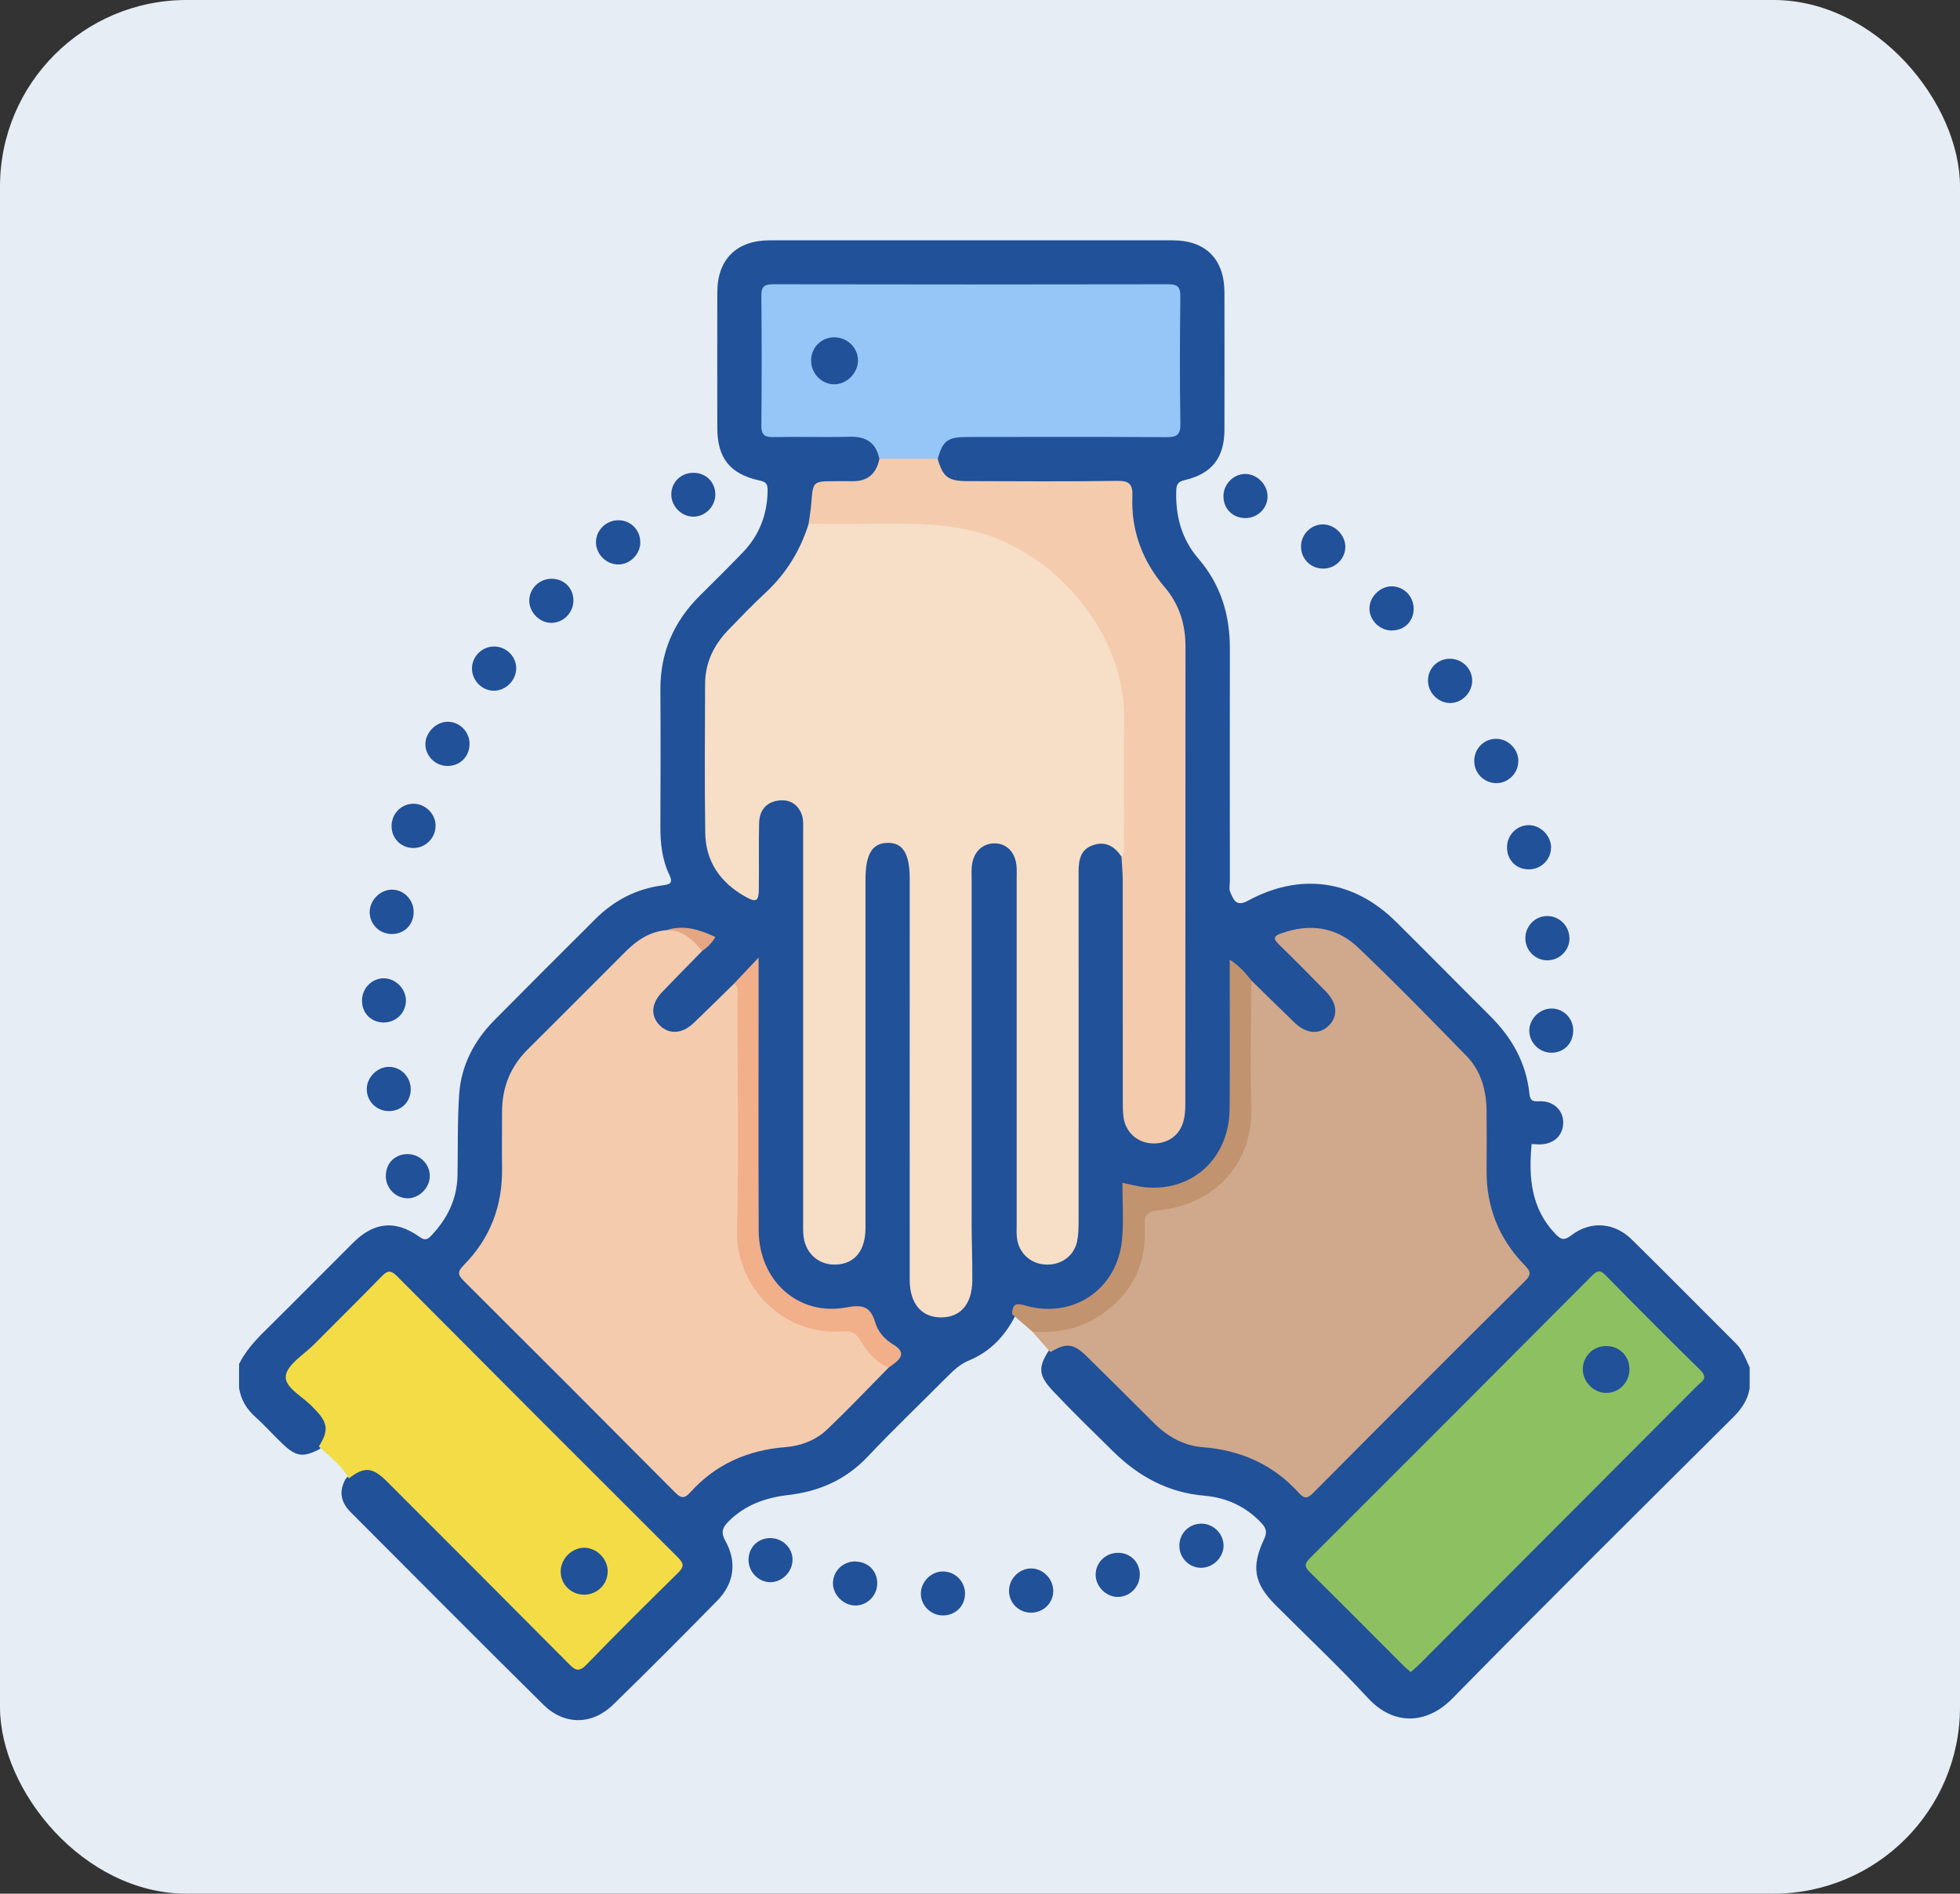 <?xml version="1.0" encoding="UTF-8"?><svg id="a" xmlns="http://www.w3.org/2000/svg" viewBox="0 0 235.45 227.5"><rect x="0" y="0" width="235.45" height="227.5" fill="#333333" stroke="none"/><defs><style>.b{fill:#f3dc45;}.c{fill:#f7dec6;}.d{fill:#f4cbad;}.e{fill:#f1af8a;}.f{fill:#e7edf4;}.g{fill:#e4a683;}.h{fill:#96c6f7;}.i{fill:#8dc061;}.j{fill:#c1936f;}.k{fill:#d0a88b;}.l{fill:#205199;}</style></defs><rect class="f" width="235.45" height="227.5" rx="22.41" ry="22.41"/><g><path class="l" d="M28.7,163.9c.79-1.59,1.96-2.87,3.21-4.1,3.53-3.48,7.01-7.02,10.53-10.52,2.49-2.48,5.06-2.74,7.92-.71,.64,.46,.94,.41,1.43-.11,1.95-2.04,3.12-4.41,3.17-7.27,.06-3.25-.02-6.5,.2-9.73,.24-3.48,1.8-6.44,4.24-8.91,4.03-4.07,8.08-8.12,12.14-12.16,2.24-2.23,4.93-3.62,8.08-4.03,.82-.11,1.28-.24,.79-1.26-.88-1.83-1.09-3.83-1.08-5.86,.02-5.43,.04-10.87,0-16.3-.04-4.5,1.59-8.27,4.77-11.41,1.72-1.7,3.44-3.41,5.12-5.15,2.01-2.09,2.98-4.61,2.99-7.53,0-.73-.21-.96-.95-1.12-3.57-.77-5.09-2.7-5.09-6.33,0-5.43-.02-10.87,0-16.3,.01-3.95,2.32-6.23,6.3-6.23,16.12,0,32.25,0,48.37,0,4,0,6.24,2.25,6.25,6.26,.01,5.49,.01,10.98,0,16.48,0,3.36-1.49,5.29-4.74,6.06-.78,.18-1.03,.46-1.05,1.27-.1,3.07,.64,5.83,2.68,8.2,2.66,3.09,3.77,6.73,3.76,10.77-.02,9.33,0,18.66,0,27.99,0,.41-.12,.88,.03,1.23,.39,.89,.68,1.87,2.12,1.09,6.34-3.44,12.7-2.53,17.81,2.52,3.78,3.74,7.5,7.53,11.27,11.28,2.59,2.57,4.33,5.57,4.74,9.25,.08,.7,.16,1.11,1.14,1.04,1.81-.12,3.05,1.17,2.93,2.75-.12,1.6-1.42,2.57-3.26,2.41-.17-.01-.34-.02-.53-.03-.37,3.95-.1,7.68,2.82,10.76,.68,.72,1.06,.89,1.96,.2,2.31-1.77,5.15-1.55,7.25,.51,4.21,4.14,8.35,8.35,12.54,12.52,.81,.81,1.15,1.86,1.62,2.85v2.48c-.22,1.46-1,2.54-2.04,3.57-11.26,11.2-22.54,22.38-33.66,33.71-3.1,3.16-7.09,3.28-10.14-.03-3.56-3.86-7.4-7.46-11.11-11.18-2.6-2.61-2.95-4.59-1.36-7.96,.37-.79,.23-1.29-.32-1.88-1.87-2-4.2-3.07-6.87-3.3-4.34-.37-7.88-2.3-10.92-5.28-2.44-2.4-4.9-4.79-7.25-7.28-1.77-1.88-1.82-2.84-.54-4.85,1.8-1.34,3.31-1.27,5.03,.38,2.64,2.53,5.22,5.13,7.77,7.75,1.72,1.77,3.72,2.79,6.2,3.06,4.1,.44,7.8,1.89,10.68,4.96,.94,1,1.6,.78,2.47-.1,5.48-5.53,11-11.03,16.51-16.54,2.5-2.5,4.98-5.03,7.52-7.5,.92-.9,1.13-1.54,.15-2.63-2.78-3.1-4.18-6.75-4.15-10.98,.02-3.06,.29-6.13-.25-9.18-.32-1.82-1.11-3.34-2.4-4.63-4.21-4.22-8.39-8.47-12.66-12.63-2.13-2.07-4.75-2.8-7.67-2.02-1.34,.36-1.45,.76-.47,1.78,1.55,1.62,3.18,3.16,4.74,4.77,1.63,1.69,1.78,3.32,.47,4.67-1.2,1.23-3.17,1.13-4.76-.33-1.83-1.68-3.49-3.52-5.31-5.21-.46-.36-.74-.93-1.36-1.12-.38,.54-.19,1.14-.19,1.7-.02,4.83,.03,9.67-.02,14.5-.06,4.93-2.92,8.75-7.3,9.89-1.34,.35-2.7,.38-4.04,.13-1.19-.22-1.44,.26-1.42,1.3,.02,1.53,.07,3.06-.18,4.59-1.03,6.28-5.14,9.39-11.49,8.68-.62-.07-1.29-.39-1.78,.31-1.24,2.52-3.03,4.48-5.68,5.57-1,.41-1.78,1.13-2.54,1.89-3.2,3.22-6.49,6.36-9.61,9.66-2.62,2.77-5.8,4.17-9.49,4.6-2.77,.32-5.26,1.19-7.28,3.24-.74,.76-.85,1.34-.31,2.3,1.4,2.53,1.04,5.09-.97,7.14-4.13,4.21-8.29,8.39-12.52,12.51-2.53,2.47-5.88,2.49-8.39,0-7.76-7.67-15.45-15.41-23.16-23.14-1.19-1.2-1.43-2.52-.57-4.01,1.95-1.9,3.32-1.88,5.42,.22,6.78,6.75,13.54,13.53,20.31,20.29,.33,.33,.69,.65,1,1.01,.77,.9,1.46,.97,2.35,.07,3.35-3.41,6.74-6.79,10.15-10.15,.85-.84,.69-1.43-.08-2.21-10.92-10.89-21.82-21.79-32.71-32.71-.84-.84-1.46-.95-2.35-.05-3.31,3.37-6.65,6.71-10.02,10.02-.86,.84-.96,1.5-.03,2.34,.96,.87,1.87,1.81,2.76,2.75,1.47,1.57,1.48,3.13,.06,4.87-1.97,1.02-2.82,.92-4.4-.58-1.11-1.05-2.12-2.2-3.26-3.22-1.09-.97-1.8-2.11-2.02-3.55v-2.84Z"/><path class="l" d="M176.85,81.75c.02,1.45-1.24,2.73-2.67,2.71-1.45-.02-2.66-1.28-2.64-2.74,.02-1.42,1.14-2.55,2.57-2.58,1.49-.03,2.72,1.14,2.74,2.61Z"/><path class="l" d="M56.4,89.42c-.02,1.52-1.19,2.64-2.71,2.6-1.4-.03-2.57-1.2-2.59-2.58-.02-1.41,1.27-2.73,2.68-2.73,1.46,0,2.65,1.23,2.63,2.72Z"/><path class="l" d="M76.92,65.2c-.04,1.46-1.32,2.68-2.76,2.61-1.39-.06-2.55-1.26-2.57-2.64-.01-1.46,1.21-2.67,2.69-2.67,1.5,0,2.67,1.2,2.63,2.7Z"/><path class="l" d="M52.32,99.17c.03,1.47-1.18,2.7-2.65,2.71-1.43,0-2.57-1.08-2.63-2.51-.06-1.51,1.06-2.75,2.53-2.81,1.46-.05,2.73,1.14,2.76,2.61Z"/><path class="l" d="M182.39,91.39c.03,1.39-1.09,2.61-2.49,2.69-1.47,.08-2.74-1.06-2.8-2.54-.07-1.5,1.07-2.74,2.55-2.78,1.46-.04,2.71,1.16,2.75,2.63Z"/><path class="l" d="M62.01,80.33c-.03,1.45-1.3,2.69-2.74,2.65-1.45-.03-2.64-1.33-2.57-2.79,.07-1.39,1.24-2.52,2.64-2.52,1.49,0,2.69,1.2,2.67,2.67Z"/><path class="l" d="M49.69,109.57c0,1.54-1.14,2.66-2.66,2.64-1.43-.02-2.57-1.13-2.62-2.55-.05-1.43,1.2-2.75,2.62-2.78,1.45-.03,2.67,1.2,2.66,2.69Z"/><path class="l" d="M186.32,101.89c-.04,1.47-1.3,2.62-2.79,2.55-1.52-.06-2.57-1.25-2.49-2.8,.07-1.41,1.26-2.54,2.65-2.51,1.42,.02,2.68,1.34,2.64,2.76Z"/><path class="l" d="M49.34,130.91c-.03,1.53-1.19,2.62-2.73,2.57-1.42-.05-2.54-1.2-2.55-2.61-.02-1.43,1.27-2.72,2.69-2.7,1.45,.01,2.62,1.25,2.59,2.75Z"/><path class="l" d="M48.93,138.65c1.49-.01,2.71,1.18,2.7,2.64,0,1.43-1.31,2.71-2.72,2.67-1.39-.04-2.53-1.19-2.56-2.61-.04-1.55,1.05-2.69,2.59-2.7Z"/><path class="l" d="M167.21,75.75c-1.47,0-2.71-1.23-2.7-2.67,.01-1.42,1.34-2.69,2.75-2.64,1.41,.05,2.52,1.2,2.56,2.62,.04,1.53-1.08,2.68-2.61,2.68Z"/><path class="l" d="M158.93,68.31c-1.49,0-2.67-1.2-2.64-2.69,.02-1.42,1.16-2.58,2.56-2.62,1.42-.04,2.73,1.21,2.76,2.64,.03,1.46-1.19,2.68-2.67,2.67Z"/><path class="l" d="M188.54,112.67c.03,1.47-1.18,2.7-2.66,2.7-1.41,0-2.57-1.11-2.64-2.53-.07-1.48,1.08-2.75,2.55-2.79,1.46-.05,2.72,1.15,2.74,2.63Z"/><path class="l" d="M48.76,120.23c-.02,1.49-1.22,2.64-2.73,2.61-1.52-.04-2.6-1.21-2.54-2.75,.05-1.41,1.22-2.56,2.6-2.56,1.44,0,2.69,1.27,2.67,2.71Z"/><path class="l" d="M188.98,123.84c0,1.53-1.16,2.67-2.67,2.63-1.39-.03-2.56-1.19-2.6-2.57-.04-1.43,1.2-2.72,2.64-2.74,1.47-.02,2.65,1.18,2.64,2.68Z"/><path class="l" d="M66.29,69.53c1.53,.02,2.64,1.18,2.59,2.71-.05,1.4-1.2,2.55-2.59,2.59-1.43,.03-2.71-1.23-2.71-2.67,0-1.46,1.23-2.65,2.72-2.63Z"/><path class="l" d="M152.27,59.63c0,1.41-1.15,2.57-2.59,2.61-1.55,.04-2.72-1.1-2.71-2.64,0-1.41,1.17-2.62,2.55-2.66,1.44-.04,2.75,1.25,2.75,2.69Z"/><path class="l" d="M83.34,56.8c1.47,.02,2.57,1.12,2.59,2.57,.02,1.48-1.23,2.73-2.69,2.7-1.39-.03-2.57-1.23-2.6-2.62-.02-1.51,1.16-2.67,2.7-2.65Z"/><path class="c" d="M134.72,102.93c-.82-1.29-1.96-1.91-3.46-1.38-1.47,.52-1.69,1.79-1.69,3.18,.01,14,0,27.99,0,41.99,0,.82-.02,1.67-.19,2.46-.4,1.77-1.96,2.84-3.81,2.74-1.8-.1-3.22-1.42-3.41-3.23-.06-.53-.03-1.06-.03-1.59,0-13.82,0-27.64,0-41.46,0-.53,.03-1.07-.02-1.59-.14-1.68-1.21-2.75-2.67-2.73-1.47,.02-2.53,1.08-2.7,2.74-.05,.53-.02,1.06-.02,1.59,0,13.7,0,27.4,0,41.1,0,2.36,.1,4.72,.08,7.08-.02,2.81-1.39,4.42-3.71,4.44-2.37,.02-3.81-1.64-3.81-4.52-.01-16.06,0-32.13,0-48.19,0-3.02-.83-4.35-2.69-4.3-1.83,.04-2.62,1.38-2.62,4.42,0,13.94,0,27.87,0,41.81,0,2.75-1.27,4.32-3.5,4.43-2.02,.1-3.63-1.22-3.93-3.29-.09-.64-.06-1.3-.06-1.94,0-15.59,0-31.18,0-46.77,0-.7,.06-1.47-.18-2.1-.47-1.22-1.47-1.83-2.82-1.64-1.53,.22-2.25,1.26-2.29,2.7-.06,2.6,0,5.2-.03,7.79-.01,1.64-.28,1.82-1.71,1-2.93-1.67-4.68-4.18-4.73-7.59-.09-5.96-.04-11.93-.02-17.89,0-2.54,1.03-4.69,2.78-6.5,1.48-1.53,2.95-3.07,4.51-4.51,2.48-2.31,4.17-5.09,5.17-8.31,.37-.34,.81-.49,1.3-.48,5.36,.11,10.74-.49,16.07,.38,10.72,1.74,18.76,9.58,20.85,20.21,.21,1.05,.19,2.11,.19,3.17,0,4.84,.02,9.67-.02,14.51,0,.8,.33,1.82-.81,2.25Z"/><path class="k" d="M126.17,162.43l-2.13-2.42c.56-.59,1.3-.46,1.99-.51,6.45-.46,10.88-5.13,10.99-11.56q.04-2.63,2.71-3.1c6.55-1.16,10.05-5.35,10.05-12.02,0-4.24-.01-8.48,.01-12.72,0-.8-.18-1.67,.51-2.33,1.73,1.69,3.45,3.38,5.19,5.06,1.39,1.35,2.94,1.5,4.07,.44,1.22-1.14,1.12-2.72-.32-4.19-1.86-1.9-3.73-3.79-5.63-5.64-.68-.66-.62-.98,.27-1.3,3.41-1.23,6.63-.81,9.24,1.67,4.45,4.23,8.74,8.63,13.03,13.03,1.77,1.81,2.41,4.16,2.43,6.66,.02,2.36,.02,4.73,0,7.09-.03,4.41,1.47,8.2,4.53,11.36,.67,.69,.97,1.08,.1,1.94-8.51,8.44-16.98,16.93-25.43,25.44-.7,.7-1.08,.78-1.77,.01-3.08-3.41-6.98-5.12-11.53-5.48-2.33-.19-4.25-1.29-5.89-2.93-2.68-2.67-5.35-5.34-8.05-7.99-1.59-1.56-2.46-1.64-4.37-.49Z"/><path class="d" d="M84.35,114.25c-1.6,1.63-3.2,3.26-4.78,4.9-1.35,1.4-1.45,2.89-.31,4.04,1.1,1.11,2.7,1.02,4.05-.27,1.65-1.58,3.27-3.18,4.9-4.78,1.31,.39,.89,1.51,.89,2.34,.04,7.2,.02,14.4,.02,21.6,0,2.01,0,4.01,0,6.02,.03,6.42,4.89,11.38,11.32,11.34,1.73-.01,2.97,.4,3.79,1.94,.61,1.16,1.96,1.7,2.53,2.91-2.44,2.47-4.84,5-7.35,7.4-1.39,1.33-3.17,2.02-5.12,2.17-4.48,.36-8.34,2.06-11.36,5.42-.78,.86-1.18,.68-1.9-.05-8.4-8.46-16.83-16.9-25.28-25.31-.76-.75-.83-1.14-.04-1.93,3.19-3.22,4.67-7.15,4.6-11.68-.03-2.24,0-4.49,0-6.73,0-2.91,.98-5.41,3.06-7.48,3.94-3.91,7.84-7.85,11.77-11.77,1.36-1.36,2.9-2.41,4.89-2.58,2.33-.24,3.73,.57,4.31,2.5Z"/><path class="h" d="M105.63,55.12c-.39-1.95-1.6-2.7-3.55-2.65-3.07,.08-6.14-.02-9.21,.04-1.08,.02-1.43-.33-1.41-1.42,.05-5.19,.05-10.39,0-15.58-.01-1.14,.41-1.36,1.44-1.36,15.82,.03,31.64,.03,47.45,0,1.21,0,1.45,.4,1.44,1.51-.05,5.07-.08,10.15,.01,15.23,.03,1.41-.49,1.64-1.73,1.63-7.97-.05-15.94-.03-23.9-.02-2.34,0-2.91,.45-3.52,2.62-2.34,.85-4.68,.81-7.02,0Z"/><path class="b" d="M41.92,177.61c-.9-1.57-2.32-2.64-3.62-3.84,1.19-1.87,1.1-2.81-.39-4.37-.08-.08-.17-.17-.25-.25-1.15-1.32-3.47-2.38-3.33-3.83,.14-1.38,2.19-2.59,3.43-3.84,2.7-2.73,5.44-5.41,8.11-8.16,.69-.71,1.1-.73,1.82-.01,11.24,11.3,22.5,22.58,33.78,33.83,.72,.72,.69,1.13-.02,1.82-3.7,3.64-7.39,7.3-11,11.03-.87,.89-1.31,.72-2.08-.06-7.27-7.33-14.58-14.64-21.88-21.94-1.75-1.75-2.71-1.82-4.57-.39Z"/><path class="i" d="M169.45,200.87c-.31-.28-.58-.49-.82-.73-3.76-3.76-7.5-7.54-11.29-11.27-.69-.68-.6-1.06,.03-1.69,11.33-11.31,22.64-22.64,33.93-33.98,.59-.6,.96-.63,1.56-.01,3.77,3.83,7.56,7.65,11.4,11.41,1.04,1.02,.09,1.41-.42,1.93-8.25,8.29-16.52,16.56-24.78,24.84-2.84,2.84-5.67,5.69-8.51,8.53-.32,.32-.68,.62-1.09,.99Z"/><path class="d" d="M105.63,55.12c2.34,0,4.68,0,7.02,0,.59,2.14,1.25,2.68,3.49,2.68,6.02,.02,12.04,.06,18.06-.03,1.49-.02,1.89,.42,1.83,1.88-.16,4.12,1.21,7.75,3.88,10.89,1.76,2.07,2.51,4.48,2.5,7.18-.01,18.35,0,36.7-.02,55.05,0,.7-.07,1.43-.27,2.09-.52,1.68-2.03,2.63-3.82,2.5-1.72-.12-3.08-1.35-3.33-3.11-.1-.7-.09-1.41-.09-2.12,0-8.79,0-17.58-.01-26.37,0-.94-.1-1.88-.15-2.82,.52-.55,.3-1.23,.3-1.86,.02-4.83-.07-9.67,.03-14.5,.22-10.56-8.59-21.02-19.25-23.03-6.21-1.17-12.45-.38-18.66-.66,.11-.81,.26-1.62,.32-2.43,.2-2.65,.19-2.65,2.93-2.65,.64,0,1.29-.01,1.93,0,1.88,.05,2.96-.87,3.32-2.69Z"/><path class="j" d="M150.31,117.76c0,5.07-.16,10.14,.01,15.2,.22,6.73-4.3,11.73-11.1,12.43-1.62,.17-1.77,.78-1.71,2.06,.22,4.86-1.85,8.5-6,10.97-2.3,1.37-4.84,1.7-7.47,1.58-.82-.71-1.64-1.42-2.46-2.13,.04-.99,.26-1.42,1.48-1.06,5.85,1.74,11.23-1.94,11.74-8.02,.18-2.16,.03-4.35,.03-6.69,1.03,.21,1.86,.44,2.7,.53,5.71,.57,10.13-3.49,10.18-9.41,.05-5.9,.01-11.8,.01-17.93,1.13,.72,1.88,1.57,2.58,2.46Z"/><path class="e" d="M106.75,164.29c-1.56-.63-2.56-1.87-3.39-3.24-.51-.84-.98-1.18-2.07-1.1-7.37,.55-12.9-5.55-12.75-12.02,.22-9.26,.06-18.53,.04-27.79,0-.67,.27-1.43-.38-2,.87-.92,1.74-1.84,2.93-3.1,0,1.06,0,1.68,0,2.3,0,10.15-.03,20.31,.01,30.46,.02,6.03,4.73,10.34,10.5,9.27,2.09-.39,2.94-.08,3.52,1.87,.32,1.07,1.15,1.99,2.11,2.56,1.44,.86,1.16,1.57,.05,2.39-.19,.14-.38,.27-.56,.41Z"/><path class="g" d="M84.35,114.25c-1.13-1.36-2.35-2.57-4.32-2.5,2.09-.68,3.99-.08,5.91,.82-.44,.74-.96,1.26-1.6,1.68Z"/><path class="l" d="M115.92,191.52c-.03,1.5-1.24,2.61-2.75,2.55-1.41-.06-2.55-1.22-2.55-2.61,0-1.45,1.26-2.7,2.7-2.67,1.47,.03,2.64,1.25,2.61,2.74Z"/><path class="l" d="M126.53,191.11c0,1.48-1.2,2.65-2.71,2.63-1.43-.02-2.56-1.13-2.61-2.55-.04-1.46,1.16-2.73,2.61-2.76,1.44-.03,2.7,1.23,2.7,2.68Z"/><path class="l" d="M146.98,185.61c.05,1.42-1.19,2.71-2.64,2.74-1.4,.03-2.58-1.07-2.66-2.49-.09-1.5,1.02-2.74,2.51-2.81,1.47-.07,2.74,1.1,2.79,2.57Z"/><path class="l" d="M136.92,189.18c0,1.48-1.22,2.69-2.68,2.67-1.42-.02-2.68-1.33-2.62-2.76,.05-1.41,1.2-2.51,2.63-2.54,1.52-.03,2.68,1.11,2.67,2.63Z"/><path class="l" d="M95.2,187.41c0,1.43-1.28,2.7-2.7,2.67-1.44-.03-2.62-1.29-2.58-2.76,.04-1.45,1.13-2.52,2.58-2.54,1.5-.01,2.71,1.16,2.71,2.63Z"/><path class="l" d="M102.78,187.6c1.54,.03,2.64,1.17,2.6,2.7-.04,1.4-1.21,2.57-2.59,2.58-1.43,.02-2.73-1.25-2.73-2.67,0-1.47,1.22-2.65,2.72-2.62Z"/><path class="l" d="M100.29,46.17c-1.5,.04-2.8-1.21-2.85-2.74-.05-1.58,1.09-2.83,2.65-2.9,1.62-.07,2.98,1.2,2.98,2.78,0,1.47-1.31,2.82-2.78,2.86Z"/><path class="l" d="M73,188.83c-.03,1.53-1.28,2.75-2.83,2.75-1.62,0-2.9-1.33-2.81-2.93,.08-1.5,1.44-2.76,2.91-2.71,1.49,.06,2.76,1.4,2.73,2.89Z"/><path class="l" d="M193.04,167.34c-1.5,.05-2.85-1.23-2.9-2.76-.05-1.55,1.16-2.83,2.73-2.87,1.6-.04,2.83,1.13,2.87,2.71,.04,1.57-1.16,2.87-2.7,2.92Z"/></g></svg>
